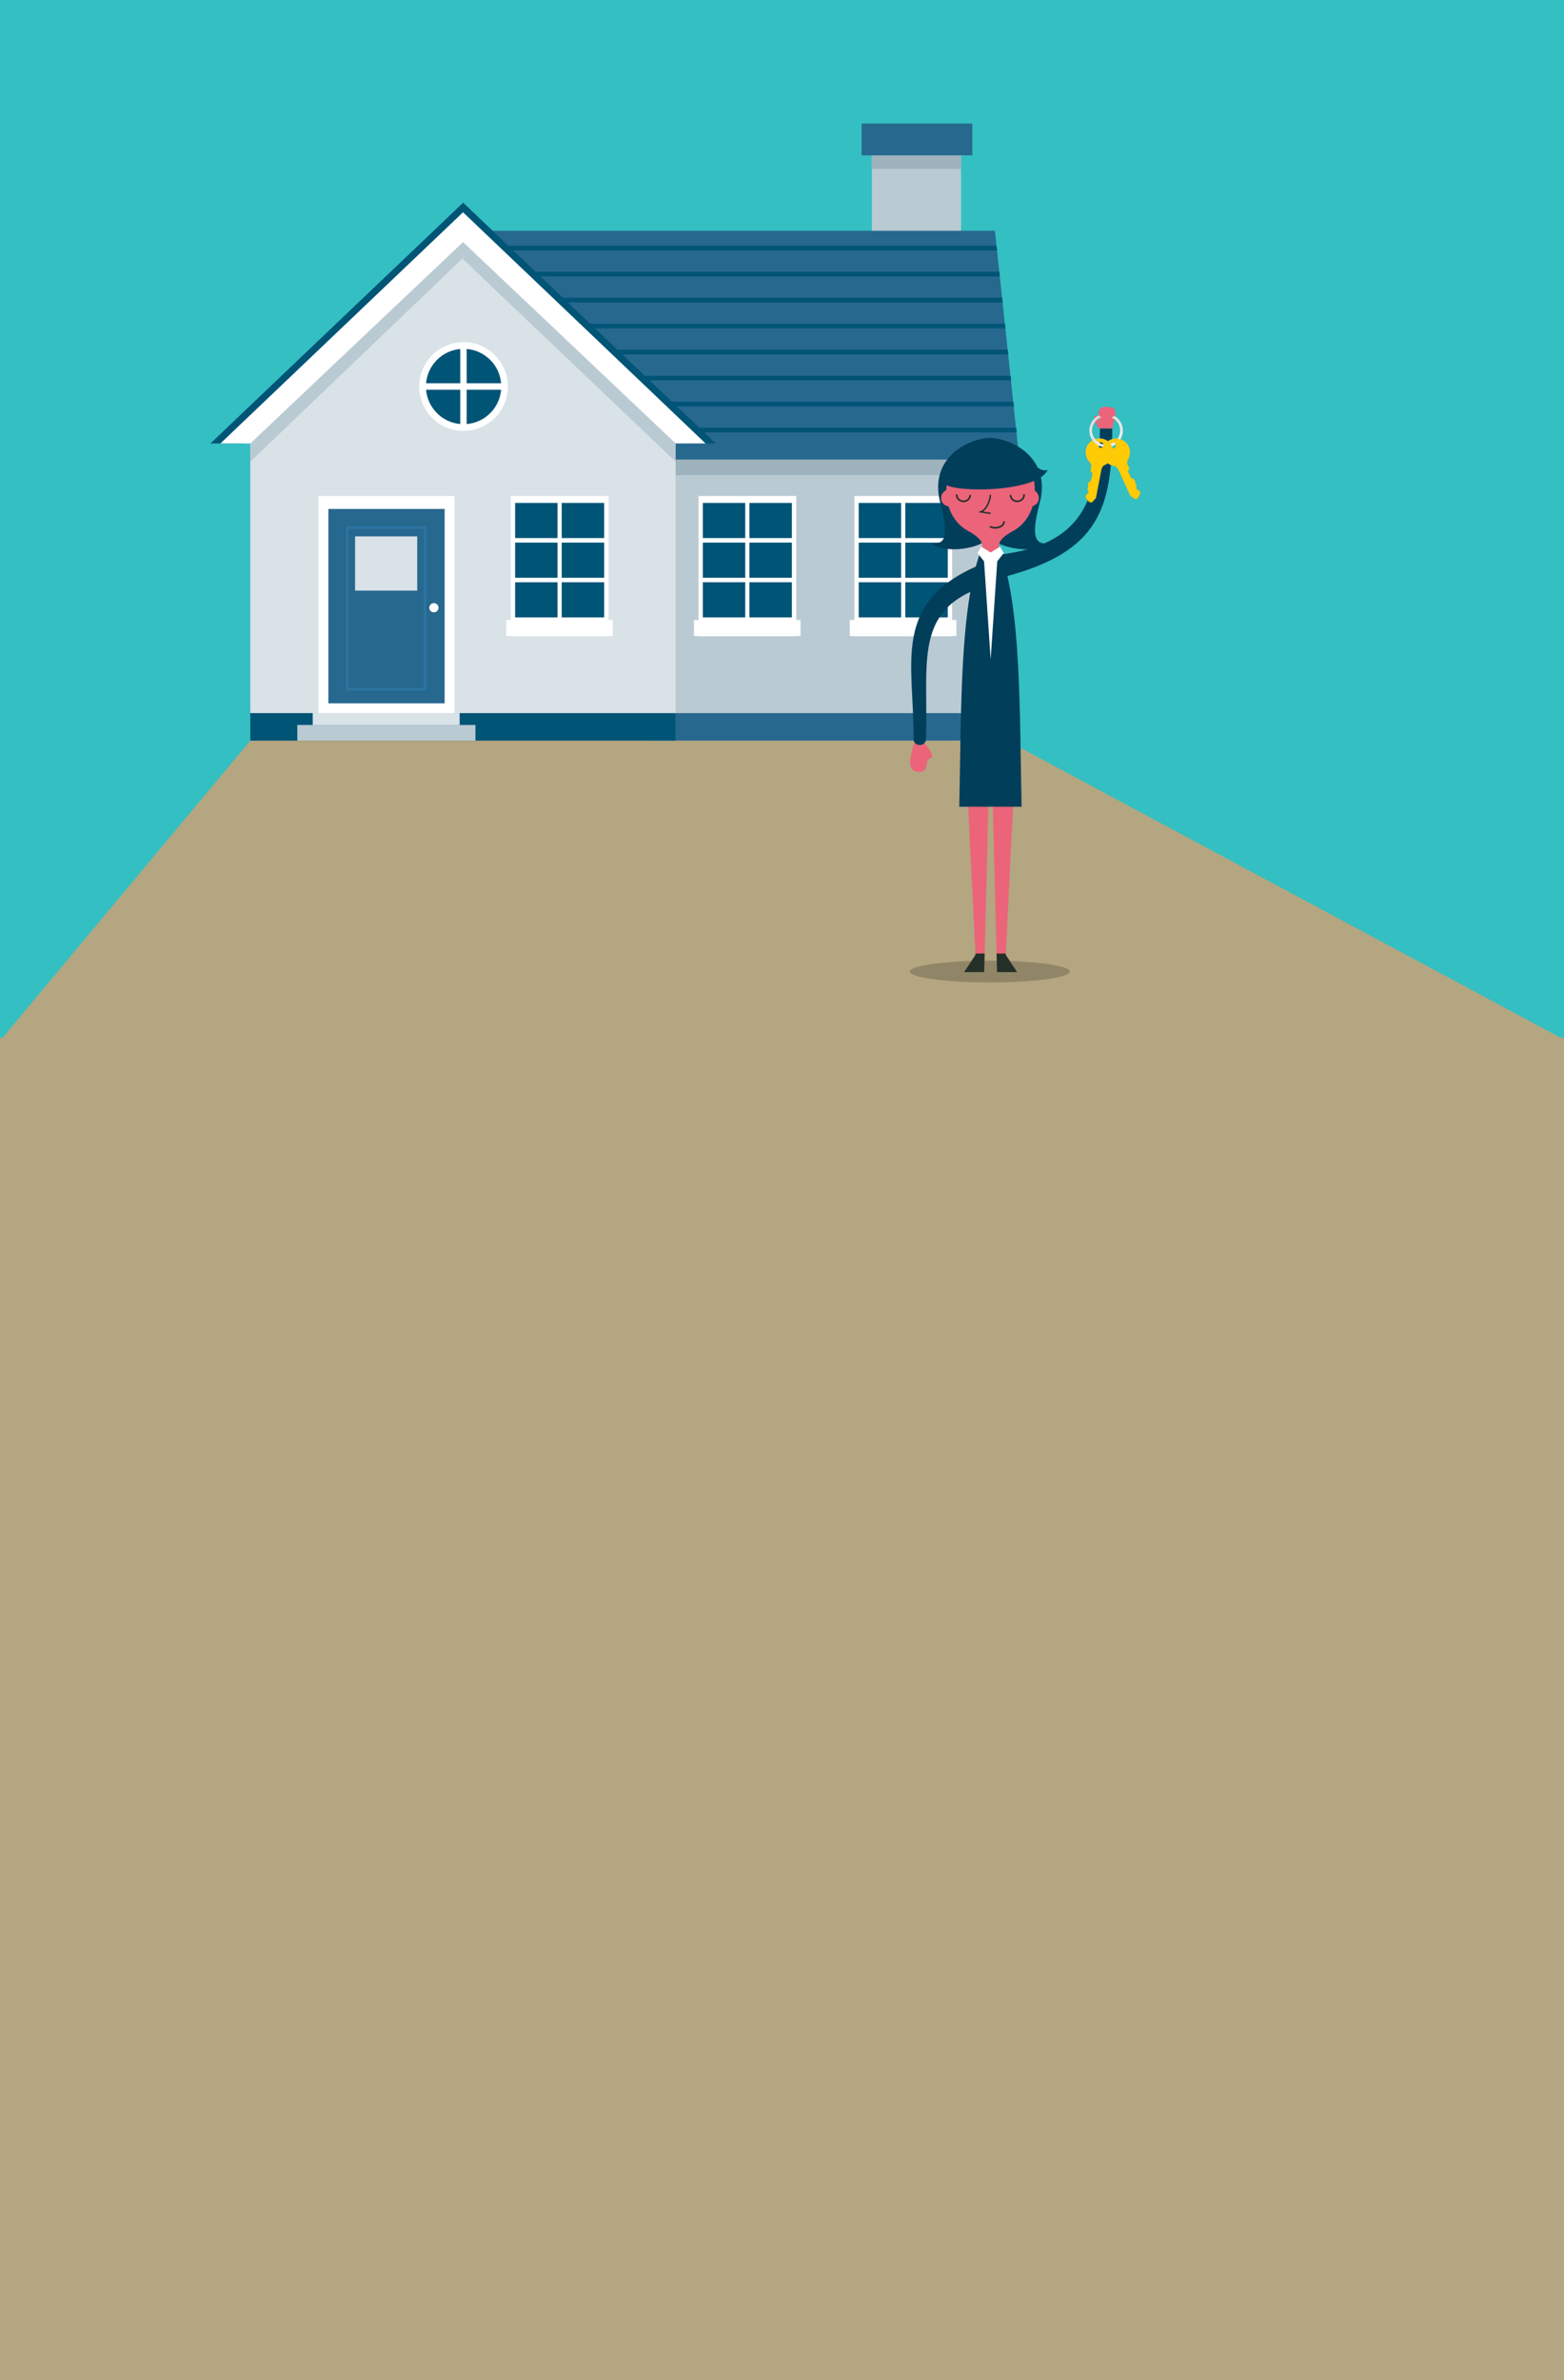 <?xml version="1.0" encoding="utf-8"?>
<!-- Generator: Adobe Illustrator 17.0.0, SVG Export Plug-In . SVG Version: 6.00 Build 0)  -->
<!DOCTYPE svg PUBLIC "-//W3C//DTD SVG 1.1//EN" "http://www.w3.org/Graphics/SVG/1.1/DTD/svg11.dtd">
<svg version="1.1" id="Layer_1" xmlns="http://www.w3.org/2000/svg" xmlns:xlink="http://www.w3.org/1999/xlink" x="0px" y="0px"
	 width="430px" height="654px" viewBox="0 0 430 654" enable-background="new 0 0 430 654" xml:space="preserve">
<rect fill="#34BFC2" width="430" height="654"/>
<rect y="285.143" fill="#B4A680" width="430" height="368.857"/>
<g>
	<polygon fill="#B4A680" points="429.484,285.361 275.348,202.675 69.549,202.64 0.516,285.361 	"/>
</g>
<ellipse fill="#908667" cx="272.137" cy="266.953" rx="21.996" ry="2.992"/>
<g>
	<g>
		<rect x="239.708" y="39.304" fill="#BACAD3" width="24.524" height="28.752"/>
		<rect x="239.708" y="39.304" fill="#9EB3BE" width="24.524" height="7.109"/>
		<rect x="177.964" y="106.981" fill="#BACAD3" width="93.041" height="96.523"/>
		<rect x="177.964" y="106.981" fill="#9EB3BE" width="93.041" height="23.569"/>
		<rect x="177.964" y="195.941" fill="#27688F" width="93.041" height="7.563"/>
		<polygon fill="#27688F" points="280.26,126.274 128.033,126.274 128.033,63.412 273.537,63.412 		"/>
		<g>
			<polygon fill="#005476" points="128.033,110.394 128.033,111.676 278.775,111.676 278.636,110.394 			"/>
			<polygon fill="#005476" points="128.033,103.25 128.033,104.532 278,104.532 277.861,103.25 			"/>
			<polygon fill="#005476" points="128.033,117.538 128.033,118.82 279.551,118.82 279.411,117.538 			"/>
			<polygon fill="#005476" points="128.033,96.105 128.033,97.388 277.224,97.388 277.086,96.105 			"/>
			<polygon fill="#005476" points="128.033,88.961 128.033,90.243 276.449,90.243 276.31,88.961 			"/>
			<polygon fill="#005476" points="128.033,74.673 128.033,75.955 274.899,75.955 274.759,74.673 			"/>
			<polygon fill="#005476" points="128.033,67.529 128.033,68.811 274.123,68.811 273.984,67.529 			"/>
			<polygon fill="#005476" points="128.033,81.817 128.033,83.099 275.674,83.099 275.535,81.817 			"/>
		</g>
		<polygon fill="#D8E2E7" points="185.751,203.468 185.751,117.196 127.127,61.386 68.824,117.196 68.824,203.468 		"/>
		<g>
			<g>
				<rect x="192.052" y="136.284" fill="#FFFFFF" width="26.869" height="38.538"/>
				<rect x="190.796" y="170.357" fill="#FFFFFF" width="29.293" height="4.407"/>
			</g>
			<rect x="193.231" y="138.189" fill="#005476" width="11.665" height="9.657"/>
			<rect x="206.044" y="138.189" fill="#005476" width="11.665" height="9.657"/>
			<rect x="193.231" y="149.089" fill="#005476" width="11.665" height="9.657"/>
			<rect x="206.044" y="149.089" fill="#005476" width="11.665" height="9.657"/>
			<rect x="193.231" y="159.989" fill="#005476" width="11.665" height="9.657"/>
			<rect x="206.044" y="159.989" fill="#005476" width="11.665" height="9.657"/>
		</g>
		<g>
			<g>
				<rect x="140.447" y="136.284" fill="#FFFFFF" width="26.869" height="38.538"/>
				<rect x="139.191" y="170.357" fill="#FFFFFF" width="29.293" height="4.407"/>
			</g>
			<rect x="141.626" y="138.189" fill="#005476" width="11.665" height="9.657"/>
			<rect x="154.438" y="138.189" fill="#005476" width="11.665" height="9.657"/>
			<rect x="141.626" y="149.089" fill="#005476" width="11.665" height="9.657"/>
			<rect x="154.438" y="149.089" fill="#005476" width="11.665" height="9.657"/>
			<rect x="141.626" y="159.989" fill="#005476" width="11.665" height="9.657"/>
			<rect x="154.438" y="159.989" fill="#005476" width="11.665" height="9.657"/>
		</g>
		<g>
			<g>
				<rect x="234.911" y="136.284" fill="#FFFFFF" width="26.869" height="38.538"/>
				<rect x="233.655" y="170.357" fill="#FFFFFF" width="29.293" height="4.407"/>
			</g>
			<rect x="236.09" y="138.189" fill="#005476" width="11.665" height="9.657"/>
			<rect x="248.903" y="138.189" fill="#005476" width="11.665" height="9.657"/>
			<rect x="236.09" y="149.089" fill="#005476" width="11.665" height="9.657"/>
			<rect x="248.903" y="149.089" fill="#005476" width="11.665" height="9.657"/>
			<rect x="236.09" y="159.989" fill="#005476" width="11.665" height="9.657"/>
			<rect x="248.903" y="159.989" fill="#005476" width="11.665" height="9.657"/>
		</g>
		<rect x="68.816" y="195.941" fill="#005476" width="116.934" height="7.563"/>
		<rect x="87.525" y="136.284" fill="#FFFFFF" width="37.416" height="62.091"/>
		<rect x="90.287" y="139.845" fill="#27688F" width="31.962" height="53.415"/>
		<path fill="#2B75A2" d="M117.209,189.753H95.122v-45.132h22.087V189.753z M95.817,189.058h20.697v-43.742H95.817V189.058z"/>
		<rect x="97.625" y="147.377" fill="#D8E2E7" width="17.082" height="14.902"/>
		<rect x="85.979" y="195.914" fill="#D8E2E7" width="40.397" height="3.322"/>
		<rect x="81.741" y="199.2" fill="#BACAD3" width="48.975" height="4.3"/>
		<circle fill="#FFFFFF" cx="119.291" cy="166.983" r="1.268"/>
		<g>
			<circle fill="#FFFFFF" cx="127.436" cy="106.207" r="12.191"/>
			<g>
				<path fill="#005476" d="M117.149,107.083c0.423,5.001,4.394,8.986,9.389,9.427v-9.427H117.149z"/>
				<path fill="#005476" d="M126.538,95.893c-4.992,0.441-8.961,4.421-9.389,9.417h9.389V95.893z"/>
				<path fill="#005476" d="M128.311,107.083v9.431c5.028-0.41,9.035-4.407,9.459-9.431H128.311z"/>
				<path fill="#005476" d="M137.77,105.31c-0.429-5.019-4.434-9.01-9.458-9.42v9.42H137.77z"/>
			</g>
		</g>
		<rect x="236.889" y="33.948" fill="#27688F" width="30.444" height="8.738"/>
		<g>
			<polygon fill="#BACAD3" points="127.127,61.386 68.824,117.196 68.824,126.851 127.127,71.04 185.751,126.851 185.751,117.196 
							"/>
		</g>
		<polygon fill="#005476" points="127.338,64.213 188.222,121.843 196.777,121.843 127.338,55.686 57.868,121.843 66.422,121.843 		
			"/>
		<polygon fill="#FFFFFF" points="127.307,66.512 185.765,121.843 193.978,121.843 127.307,58.325 60.611,121.843 68.824,121.843 		
			"/>
	</g>
</g>
<g>
	<g>
		<g>
			<path fill="#EB6479" d="M303.3,118.899l-0.874-1.165c-1.314-0.696-2.001-3.305-1.383-3.528c1.133-0.275,0.892,2.025,1.356,2.008
				c0.126-0.126-1.595-4.428,1.664-4.428c4.029,0,2.332,3.214,1.732,5.979l-0.452,1.062L303.3,118.899z"/>
			<path fill="#003E5A" d="M273.196,152.932l2.589-0.639c19.778-2.827,26.191-12.552,26.641-34.56l3.368,0.031
				c0,21.951-3.682,33.729-29.078,40.575l-1.524-0.944L273.196,152.932z"/>
		</g>
		<g>
			<path fill="#EB6479" d="M254.154,204.215l0.291,0.388c0.056,0.074,0.118,0.14,0.186,0.204c1.01,0.948,1.99,2.968,1.508,3.35
				c-0.046,0.033-0.091,0.055-0.137,0.067c-0.651,0.179-1.114,0.728-1.155,1.402c-0.078,1.287-0.544,2.477-2.057,2.477
				c-3.964,0-2.288-4.505-1.661-7.284c0.021-0.092,0.048-0.179,0.085-0.265l0,0c0.242-0.568,0.791-0.946,1.409-0.968l0.198-0.007
				C253.344,203.561,253.841,203.798,254.154,204.215z"/>
			<path fill="#003E5A" d="M272.952,160.581l-2.589,0.639c-19.305,6.465-15.072,21.03-15.792,41.949
				c-0.03,0.861-0.744,1.54-1.605,1.533l-0.219-0.002c-0.881-0.008-1.587-0.732-1.579-1.613
				c0.187-20.928-6.328-37.548,18.264-47.912l1.524,0.944L272.952,160.581z"/>
		</g>
		<g>
			<polygon fill="#EB6479" points="271.906,215.305 270.591,267.102 265.055,267.102 268.2,262.381 265.867,215.08 269.264,209.459 
							"/>
			<g>
				<polygon fill="#243129" points="265.055,267.102 270.591,267.102 270.719,261.998 268.179,261.998 268.2,262.381 				"/>
			</g>
		</g>
		<g>
			<polygon fill="#EB6479" points="272.807,215.305 274.122,267.102 279.658,267.102 276.513,262.381 278.846,215.08 
				275.449,209.459 			"/>
			<g>
				<polygon fill="#243129" points="279.658,267.102 274.122,267.102 273.994,261.998 276.534,261.998 276.513,262.381 				"/>
			</g>
		</g>
		<path fill="#003E5A" d="M280.869,221.667c-0.552-27.183-0.16-54.122-5.745-69.858h-5.635c-5.585,15.736-5.193,42.675-5.745,69.858
			H280.869z"/>
		<path fill="#003E5A" d="M272.192,147.403c2.076,3.438,12.541,4.899,16,1.891c-4.324,0.43-4.497-3.008-2.076-12.205
			c2.422-11.947-8.735-16.76-13.924-16.76c-5.189,0-16.346,4.813-13.924,16.76c2.422,9.197,2.249,12.635-2.076,12.205
			C259.652,152.302,270.117,150.841,272.192,147.403z"/>
		<circle fill="#EB6479" cx="261.058" cy="136.831" r="2.321"/>
		<circle fill="#EB6479" cx="283.3" cy="136.831" r="2.321"/>
		<path fill="#EB6479" d="M274.124,123.863h-3.555c-7.037,0.785-10.39,4.163-10.39,11.101c0,5.015,2.49,9.033,5.889,10.878
			c5.528,3.001,3.805,4.595,3.219,5.967l0.864,0.001v0.004l2.196-0.002l2.196,0.002l0-0.004l0.864-0.001
			c-0.585-1.372-2.308-2.966,3.22-5.967c3.399-1.845,5.889-5.863,5.889-10.878C284.514,128.026,281.161,124.648,274.124,123.863z"/>
		<path fill="#003E5A" d="M271.782,121.36c5.673,0,10.659,2.743,12.549,5.931c0.516,1.117,2.322,2.406,3.697,1.804
			c-2.664,6.188-25.701,6.447-28.537,3.782c-1.547-0.859,0.783-4.545,1.95-6.12C263.026,124.618,267.657,121.446,271.782,121.36z"/>
		<path fill="#243129" d="M264.922,137.979c-0.055,0-0.11-0.002-0.165-0.006c-1.003-0.073-2.003-0.831-1.974-2.139l0.454,0.01
			c-0.024,1.072,0.787,1.62,1.552,1.676c0.777,0.056,1.628-0.401,1.768-1.551l0.451,0.055
			C266.842,137.39,265.867,137.979,264.922,137.979z"/>
		<path fill="#243129" d="M279.651,137.979c-0.945,0-1.92-0.588-2.087-1.955l0.451-0.055c0.141,1.15,0.985,1.608,1.769,1.551
			c0.764-0.055,1.576-0.603,1.552-1.676l0.454-0.01c0.029,1.308-0.97,2.066-1.973,2.139
			C279.761,137.977,279.706,137.979,279.651,137.979z"/>
		<path fill="#243129" d="M273.552,145.239c-0.701,0-1.351-0.179-1.524-0.553l0.413-0.19c0.087,0.187,0.928,0.407,1.85,0.215
			c0.565-0.116,1.517-0.465,1.543-1.489l0.453,0.012c-0.024,0.977-0.718,1.677-1.904,1.922
			C274.115,145.211,273.829,145.239,273.552,145.239z"/>
		<path fill="#243129" d="M272.324,141.259l-3.381-0.53l0.665-0.27c1.606-0.653,2.482-3.306,2.482-4.486h0.398
			c0,1.171-0.753,3.556-2.199,4.564l2.097,0.329L272.324,141.259z"/>
		<polygon fill="#FFFFFF" points="272.366,181.204 274.254,153.126 272.366,151.816 270.479,153.126 		"/>
		<g>
			<polygon fill="#FFFFFF" points="272.395,151.824 270.868,154.653 268.761,151.956 269.772,150.205 			"/>
			<polygon fill="#FFFFFF" points="272.329,151.824 273.856,154.653 275.963,151.956 274.951,150.205 			"/>
		</g>
	</g>
	<g>
		<path fill="#E7B20E" d="M310.17,126.287c0.627-1.03,0.748-2.342,0.208-3.52c-0.864-1.885-3.093-2.713-4.978-1.849
			c-1.885,0.864-2.713,3.093-1.849,4.978c0.541,1.181,1.618,1.947,2.811,2.142l0,0c0.62,0.111,0.976,0.457,1.27,1.097l3.298,7.196
			l1.132,0.77l0.14,0.065c0,0,0.141,0.027,0.354-0.07c0.213-0.098,0.401-0.331,0.529-0.574c0.128-0.243,0.523-1.069,0.523-1.069
			l-0.272-0.594l-0.533-0.198l-0.125-0.274l-0.24-0.111l-0.119-0.259l0.287-0.389l-0.505-1.101l0.046-0.261l-0.189-0.412
			l-0.242-0.09l-0.105-0.229l-0.595-0.169l-0.863-1.883l0.398-0.698l-0.375-0.817C309.884,127.328,309.849,126.829,310.17,126.287z
			 M306.466,123.244c-0.418,0.191-0.911,0.008-1.103-0.409c-0.191-0.418-0.008-0.911,0.409-1.103
			c0.418-0.191,0.911-0.008,1.103,0.409C307.067,122.559,306.884,123.053,306.466,123.244z"/>
		<path fill="#ECCE7E" d="M305.26,120.853c-1.885,0.864-2.713,3.093-1.849,4.978c0.864,1.885,3.093,2.713,4.978,1.849
			c1.885-0.864,2.713-3.093,1.849-4.978C309.373,120.817,307.145,119.989,305.26,120.853z M306.333,123.195
			c-0.418,0.191-0.911,0.008-1.103-0.409c-0.191-0.418-0.008-0.911,0.41-1.103c0.417-0.191,0.911-0.008,1.103,0.41
			C306.934,122.51,306.75,123.003,306.333,123.195z"/>
		<path fill="#FFCB05" d="M305.345,121.039c-1.783,0.817-2.565,2.924-1.748,4.707c0.817,1.782,2.924,2.565,4.707,1.748
			c1.782-0.817,2.565-2.924,1.748-4.707C309.235,121.005,307.127,120.222,305.345,121.039z M306.333,123.195
			c-0.418,0.191-0.911,0.008-1.103-0.409c-0.191-0.418-0.008-0.911,0.41-1.103c0.417-0.191,0.911-0.008,1.103,0.41
			C306.934,122.51,306.75,123.003,306.333,123.195z"/>
		<path fill="#FFCB05" d="M305.525,121.432c-0.556,0.255-0.8,0.912-0.545,1.468c0.255,0.556,0.912,0.8,1.468,0.545
			c0.556-0.255,0.8-0.912,0.545-1.468S306.081,121.177,305.525,121.432z M306.333,123.195c-0.418,0.191-0.911,0.008-1.103-0.409
			c-0.191-0.418-0.008-0.911,0.41-1.103c0.417-0.191,0.911-0.008,1.103,0.41C306.934,122.51,306.75,123.003,306.333,123.195z"/>
		<g>
			<path opacity="0.1" d="M306.416,121.418c0.247,0.104,0.457,0.297,0.577,0.559c0.255,0.556,0.011,1.213-0.545,1.468
				c-0.263,0.12-0.548,0.129-0.802,0.047c0.276,0.116,0.598,0.121,0.891-0.014c0.556-0.255,0.8-0.912,0.545-1.468
				C306.947,121.717,306.701,121.51,306.416,121.418z"/>
			<path opacity="0.1" d="M303.7,125.75c-0.807-1.759-0.034-3.839,1.725-4.646c1.752-0.803,3.823-0.04,4.636,1.705
				c-0.003-0.007-0.006-0.014-0.009-0.021c-0.817-1.783-2.924-2.565-4.707-1.748c-1.783,0.817-2.565,2.924-1.748,4.707
				c0.817,1.782,2.924,2.565,4.707,1.748c0.007-0.003,0.014-0.007,0.021-0.01C306.57,128.275,304.503,127.502,303.7,125.75z"/>
			<path opacity="0.1" d="M309.89,126.059l-0.279-0.167l-0.127,0.003l0.371,0.223L309.89,126.059z"/>
		</g>
		<path fill="#FFCB05" d="M310.238,122.702c-0.864-1.885-3.093-2.713-4.978-1.849c-1.885,0.864-2.713,3.093-1.849,4.978
			c0.541,1.181,1.618,1.947,2.811,2.142l0,0c0.62,0.111,0.976,0.457,1.27,1.097l3.298,7.196l1.272,0.835c0,0,0.141,0.027,0.354-0.07
			c0.213-0.098,0.401-0.331,0.529-0.574c0.128-0.243,0.523-1.069,0.523-1.069l-0.265-0.578l-0.533-0.198l-0.133-0.289l-0.24-0.111
			l-0.119-0.259l0.287-0.389l-0.505-1.101l0.046-0.261l-0.181-0.396l-0.242-0.09l-0.098-0.215l-0.595-0.169l-0.877-1.914
			l0.398-0.698l-0.375-0.817c-0.294-0.641-0.323-1.136-0.002-1.678l-0.005-0.003C310.657,125.193,310.778,123.88,310.238,122.702z
			 M309.855,126.117l-0.371-0.223l-3.153,1.445l-0.074,0.432c-1.128-0.184-2.147-0.908-2.659-2.026
			c-0.817-1.783-0.034-3.89,1.748-4.707c1.782-0.817,3.89-0.034,4.707,1.748C310.563,123.902,310.448,125.144,309.855,126.117z"/>
		<path opacity="0.5" fill="#FFCB05" d="M309.18,127.889l3.85,8.4c0.166-0.332,0.438-0.9,0.438-0.9l-0.265-0.578l-0.533-0.198
			l-0.133-0.289l-0.24-0.111l-0.119-0.259l0.287-0.389l-0.505-1.101l0.046-0.261l-0.181-0.396l-0.242-0.09l-0.098-0.215
			l-0.595-0.169l-0.877-1.914l0.398-0.698l-0.375-0.817c-0.06-0.131-0.109-0.255-0.146-0.375L309.18,127.889z"/>
		<path opacity="0.5" fill="#FFCB05" d="M312.031,137.082l0.03,0.02c0,0,0.137,0.026,0.344-0.066l-4.025-8.78l-0.327,0.15
			L312.031,137.082z"/>
		<path opacity="0.5" fill="#FFCB05" d="M309.859,127.414c-0.08-0.317-0.073-0.606,0.035-0.898l-3.362,1.541
			c0.292,0.109,0.515,0.292,0.703,0.559L309.859,127.414z"/>
		
			<linearGradient id="SVGID_1_" gradientUnits="userSpaceOnUse" x1="916.963" y1="13.052" x2="916.963" y2="14.256" gradientTransform="matrix(0.909 -0.417 0.417 0.909 -530.045 498.179)">
			<stop  offset="0.3" style="stop-color:#FFCB05"/>
			<stop  offset="1" style="stop-color:#FFCB05;stop-opacity:0"/>
		</linearGradient>
		<path fill="url(#SVGID_1_)" d="M308.527,129.478l0.342-0.157l-0.502-1.094l-0.342,0.157L308.527,129.478z M309.167,127.86
			l0.502,1.094l0.703-0.322l-0.334-0.729c-0.06-0.131-0.109-0.255-0.146-0.375L309.167,127.86z"/>
	</g>
	<g>
		<g>
			<g>
				
					<linearGradient id="SVGID_2_" gradientUnits="userSpaceOnUse" x1="916.611" y1="6.853" x2="916.611" y2="-2.303" gradientTransform="matrix(0.909 -0.417 0.417 0.909 -530.045 498.179)">
					<stop  offset="0" style="stop-color:#F2F2F2"/>
					<stop  offset="1" style="stop-color:#D9D9D9"/>
				</linearGradient>
				<path fill="url(#SVGID_2_)" d="M306.736,122.08c-0.114-0.238-0.327-0.398-0.567-0.452c-0.128,0.078-0.262,0.15-0.401,0.214
					c-1.953,0.895-4.262,0.038-5.157-1.915c-0.895-1.953-0.038-4.262,1.915-5.157c1.953-0.895,4.262-0.038,5.157,1.915
					c0.598,1.304,0.413,2.767-0.357,3.861c0.243,0.033,0.482,0.09,0.713,0.169c0.778-1.259,0.932-2.871,0.269-4.317
					c-1.054-2.298-3.771-3.308-6.069-2.254s-3.308,3.771-2.254,6.069c1.054,2.298,3.771,3.308,6.069,2.254
					C306.297,122.356,306.524,122.226,306.736,122.08z"/>
				<g>
					<g>
						
							<linearGradient id="SVGID_3_" gradientUnits="userSpaceOnUse" x1="914.322" y1="6.853" x2="914.322" y2="2.275" gradientTransform="matrix(0.909 -0.417 0.417 0.909 -530.045 498.179)">
							<stop  offset="0" style="stop-color:#F2F2F2"/>
							<stop  offset="1" style="stop-color:#CCCCCC"/>
						</linearGradient>
						<path fill="url(#SVGID_3_)" d="M299.986,120.213c1.054,2.298,3.771,3.308,6.069,2.254l-0.287-0.625
							c-1.953,0.895-4.262,0.038-5.157-1.915L299.986,120.213z"/>
						<path opacity="0.5" fill="#FFFFFF" d="M302.344,114.183c1.131-0.518,2.363-0.537,3.449-0.149
							c-1.111-0.428-2.386-0.425-3.554,0.11c-2.298,1.054-3.308,3.771-2.254,6.069l0.073-0.033
							C299.058,117.897,300.07,115.226,302.344,114.183z"/>
						<path opacity="0.6" fill="#FFFFFF" d="M300.643,119.994c-0.011-0.022-0.022-0.045-0.032-0.068l-0.625,0.287
							c0.535,1.166,1.498,2.001,2.618,2.402c-1.077-0.414-2-1.233-2.518-2.365L300.643,119.994z"/>
						<path opacity="0.1" d="M300.611,119.927c-0.895-1.953-0.038-4.262,1.915-5.157c0.959-0.44,2.004-0.456,2.926-0.128
							c-0.945-0.366-2.031-0.364-3.025,0.091c-1.953,0.895-2.811,3.204-1.915,5.157c0.01,0.023,0.021,0.045,0.032,0.068
							L300.611,119.927z"/>
					</g>
				</g>
				<path opacity="0.5" fill="#FFFFFF" d="M306.283,121.662c-0.037-0.014-0.075-0.025-0.113-0.034
					c-0.128,0.078-0.262,0.15-0.401,0.214c-0.958,0.439-2.002,0.456-2.923,0.129c0.946,0.367,2.033,0.366,3.027-0.09
					C306.016,121.816,306.152,121.742,306.283,121.662z"/>
				<path opacity="0.1" d="M306.736,122.08c-0.013-0.027-0.027-0.052-0.042-0.077c-0.229,0.162-0.475,0.306-0.739,0.427
					c-1.132,0.519-2.365,0.537-3.452,0.148c1.11,0.427,2.384,0.424,3.551-0.111C306.297,122.356,306.524,122.226,306.736,122.08z"/>
				<path opacity="0.5" fill="#FFFFFF" d="M307.326,120.546c0.04,0.005,0.08,0.011,0.12,0.017c0.757-1.092,0.936-2.544,0.342-3.84
					c-0.456-0.995-1.279-1.705-2.235-2.045c0.911,0.353,1.691,1.047,2.13,2.006C308.281,117.989,308.096,119.452,307.326,120.546z"
					/>
				<path opacity="0.1" d="M307.938,120.681c0.034,0.011,0.068,0.022,0.101,0.034c0.778-1.259,0.932-2.871,0.269-4.317
					c-0.535-1.166-1.498-2.001-2.618-2.402c1.077,0.414,2,1.233,2.518,2.365C308.873,117.809,308.717,119.422,307.938,120.681z"/>
			</g>
		</g>
	</g>
	<g>
		<path fill="#E7B20E" d="M299.941,128.629l-0.17,0.883l0.553,0.584l-0.392,2.034l-0.538,0.306l-0.048,0.248l-0.213,0.144
			l-0.086,0.445l0.107,0.242l-0.229,1.19l0.371,0.31l-0.054,0.279l-0.206,0.165l-0.057,0.295l-0.471,0.319l-0.124,0.642
			c0,0,0.58,0.708,0.762,0.914c0.182,0.206,0.42,0.388,0.65,0.432c0.23,0.044,0.361-0.016,0.361-0.016l0.121-0.096l0.916-1.017
			l1.496-7.773c0.133-0.692,0.397-1.113,0.973-1.367l0,0c1.112-0.472,1.976-1.472,2.222-2.748c0.392-2.036-0.941-4.005-2.977-4.397
			c-2.036-0.392-4.005,0.941-4.397,2.977c-0.245,1.273,0.184,2.519,1.037,3.371C299.989,127.445,300.075,127.937,299.941,128.629z
			 M301.766,122.185c0.087-0.451,0.523-0.746,0.974-0.659c0.451,0.087,0.746,0.523,0.659,0.974
			c-0.087,0.451-0.523,0.746-0.974,0.659C301.974,123.072,301.679,122.636,301.766,122.185z"/>
		<path fill="#ECCE7E" d="M298.633,123.528c-0.392,2.036,0.941,4.005,2.977,4.397c2.036,0.392,4.005-0.941,4.397-2.977
			s-0.941-4.005-2.977-4.397C300.994,120.158,299.025,121.491,298.633,123.528z M301.884,122.106
			c0.087-0.451,0.523-0.746,0.974-0.659c0.451,0.087,0.746,0.523,0.659,0.974c-0.087,0.451-0.523,0.746-0.974,0.659
			C302.092,122.993,301.797,122.557,301.884,122.106z"/>
		<path fill="#FFCB05" d="M298.834,123.566c-0.371,1.925,0.89,3.787,2.815,4.158c1.926,0.371,3.787-0.89,4.158-2.815
			c0.371-1.926-0.89-3.787-2.815-4.158C301.066,120.38,299.204,121.641,298.834,123.566z M301.884,122.106
			c0.087-0.451,0.523-0.746,0.974-0.659c0.451,0.087,0.746,0.523,0.659,0.974c-0.087,0.451-0.523,0.746-0.974,0.659
			C302.092,122.993,301.797,122.557,301.884,122.106z"/>
		<path fill="#FFCB05" d="M301.613,122.053c-0.116,0.601,0.278,1.181,0.878,1.297c0.601,0.116,1.181-0.278,1.297-0.878
			c0.116-0.601-0.277-1.181-0.878-1.297C302.309,121.06,301.728,121.453,301.613,122.053z M301.884,122.106
			c0.087-0.451,0.523-0.746,0.974-0.659c0.451,0.087,0.746,0.523,0.659,0.974c-0.087,0.451-0.523,0.746-0.974,0.659
			C302.092,122.993,301.797,122.557,301.884,122.106z"/>
		<g>
			<path opacity="0.1" d="M302.041,121.373c-0.215,0.159-0.373,0.397-0.428,0.68c-0.116,0.601,0.278,1.181,0.878,1.297
				c0.284,0.055,0.563-0.004,0.791-0.145c-0.24,0.178-0.552,0.259-0.869,0.198c-0.601-0.116-0.994-0.696-0.878-1.297
				C301.595,121.789,301.786,121.53,302.041,121.373z"/>
			<path opacity="0.1" d="M305.707,124.937c0.366-1.901-0.878-3.738-2.779-4.104c-1.893-0.364-3.723,0.868-4.099,2.756
				c0.001-0.008,0.003-0.015,0.004-0.023c0.371-1.926,2.232-3.186,4.158-2.815c1.926,0.371,3.186,2.232,2.815,4.158
				c-0.371,1.925-2.232,3.186-4.158,2.815c-0.008-0.001-0.015-0.003-0.022-0.005C303.519,128.071,305.343,126.83,305.707,124.937z"
				/>
			<path opacity="0.1" d="M299.816,126.755l0.308-0.305l-0.125,0.027l-0.231,0.229L299.816,126.755z"/>
		</g>
		<path fill="#FFCB05" d="M299.67,126.898l-0.004,0.004c0.44,0.45,0.529,0.939,0.396,1.631l-0.17,0.883l0.553,0.584l-0.398,2.067
			l-0.538,0.305l-0.045,0.232l-0.213,0.144l-0.082,0.427l0.107,0.242l-0.229,1.19l0.371,0.31l-0.054,0.279l-0.206,0.165l-0.06,0.312
			l-0.47,0.319l-0.12,0.625c0,0,0.58,0.708,0.762,0.914c0.182,0.206,0.42,0.388,0.65,0.432c0.23,0.044,0.361-0.016,0.361-0.016
			l1.037-1.113l1.496-7.773c0.133-0.692,0.397-1.113,0.973-1.367l0,0c1.112-0.472,1.976-1.472,2.222-2.748
			c0.392-2.036-0.941-4.005-2.977-4.397c-2.036-0.392-4.005,0.941-4.397,2.977C298.388,124.801,298.817,126.047,299.67,126.898z
			 M298.834,123.566c0.371-1.926,2.232-3.186,4.158-2.815c1.926,0.371,3.186,2.232,2.815,4.158c-0.232,1.207-1.05,2.152-2.103,2.599
			l-0.175-0.402l-3.405-0.656l-0.308,0.305C299.008,125.949,298.602,124.77,298.834,123.566z"/>
		<path opacity="0.5" fill="#FFCB05" d="M300.891,128.315l-1.747,9.074c-0.24-0.283-0.639-0.771-0.639-0.771l0.12-0.625l0.47-0.319
			l0.06-0.312l0.206-0.165l0.054-0.279l-0.371-0.31l0.229-1.19l-0.107-0.242l0.082-0.427l0.213-0.144l0.045-0.232l0.538-0.305
			l0.398-2.067l-0.553-0.584l0.17-0.883c0.027-0.141,0.045-0.274,0.052-0.399L300.891,128.315z"/>
		<path opacity="0.5" fill="#FFCB05" d="M300.303,137.922l-0.024,0.026c0,0-0.127,0.058-0.35,0.018l1.826-9.484l0.353,0.068
			L300.303,137.922z"/>
		<path opacity="0.5" fill="#FFCB05" d="M300.119,128.015c0.002-0.327-0.073-0.606-0.247-0.864l3.631,0.699
			c-0.258,0.175-0.431,0.406-0.55,0.71L300.119,128.015z"/>
		
			<linearGradient id="SVGID_4_" gradientUnits="userSpaceOnUse" x1="2180.51" y1="291.468" x2="2180.51" y2="292.672" gradientTransform="matrix(-0.982 -0.189 -0.189 0.982 2497.415 254.333)">
			<stop  offset="0.3" style="stop-color:#FFCB05"/>
			<stop  offset="1" style="stop-color:#FFCB05;stop-opacity:0"/>
		</linearGradient>
		<path fill="url(#SVGID_4_)" d="M302.13,128.522l-0.37-0.071l-0.228,1.182l0.37,0.071L302.13,128.522z M300.115,128.134
			c-0.008,0.126-0.025,0.258-0.052,0.399l-0.152,0.787l0.759,0.146l0.228-1.182L300.115,128.134z"/>
	</g>
	<g>
		
			<linearGradient id="SVGID_5_" gradientUnits="userSpaceOnUse" x1="919.797" y1="6.853" x2="919.797" y2="-2.303" gradientTransform="matrix(0.909 -0.417 0.417 0.909 -530.045 498.179)">
			<stop  offset="0" style="stop-color:#F2F2F2"/>
			<stop  offset="1" style="stop-color:#D9D9D9"/>
		</linearGradient>
		<path fill="url(#SVGID_5_)" d="M305.701,114c-0.023-0.008-0.045-0.016-0.068-0.023c0.028,0.01,0.056,0.02,0.085,0.03
			C305.712,114.005,305.707,114.003,305.701,114z"/>
		
			<linearGradient id="SVGID_6_" gradientUnits="userSpaceOnUse" x1="919.848" y1="6.853" x2="919.848" y2="-2.303" gradientTransform="matrix(0.909 -0.417 0.417 0.909 -530.045 498.179)">
			<stop  offset="0" style="stop-color:#F2F2F2"/>
			<stop  offset="1" style="stop-color:#D9D9D9"/>
		</linearGradient>
		<path fill="url(#SVGID_6_)" d="M305.776,114.028c-0.023-0.009-0.045-0.017-0.068-0.025c0.012,0.004,0.023,0.009,0.035,0.013
			C305.754,114.02,305.765,114.024,305.776,114.028z"/>
		
			<linearGradient id="SVGID_7_" gradientUnits="userSpaceOnUse" x1="919.897" y1="6.853" x2="919.897" y2="-2.303" gradientTransform="matrix(0.909 -0.417 0.417 0.909 -530.045 498.179)">
			<stop  offset="0" style="stop-color:#F2F2F2"/>
			<stop  offset="1" style="stop-color:#D9D9D9"/>
		</linearGradient>
		<path fill="url(#SVGID_7_)" d="M305.848,114.057c-0.022-0.009-0.044-0.018-0.066-0.026c-0.005-0.002-0.01-0.003-0.016-0.005
			C305.794,114.036,305.821,114.046,305.848,114.057z"/>
		
			<linearGradient id="SVGID_8_" gradientUnits="userSpaceOnUse" x1="916.613" y1="6.853" x2="916.613" y2="-2.303" gradientTransform="matrix(0.909 -0.417 0.417 0.909 -530.045 498.179)">
			<stop  offset="0" style="stop-color:#F2F2F2"/>
			<stop  offset="1" style="stop-color:#D9D9D9"/>
		</linearGradient>
		<path fill="url(#SVGID_8_)" d="M308.209,116.361c-0.51-1.114-1.412-1.924-2.467-2.344c-1.073-0.37-2.285-0.345-3.398,0.166
			c-2.274,1.043-3.286,3.714-2.286,5.997l0.485-0.222c-0.011-0.022-0.022-0.045-0.032-0.068c-0.895-1.953-0.038-4.262,1.915-5.157
			c0.994-0.456,2.08-0.457,3.025-0.091c-0.015-0.005-0.03-0.01-0.046-0.015c0.064,0.022,0.128,0.046,0.191,0.071
			c-0.015-0.006-0.029-0.012-0.044-0.018c0.956,0.339,1.779,1.05,2.235,2.045c0.594,1.296,0.415,2.748-0.342,3.84
			c-0.04-0.007-0.08-0.012-0.12-0.017c0.243,0.033,0.482,0.09,0.713,0.169c-0.034-0.012-0.067-0.023-0.101-0.034
			C308.717,119.422,308.873,117.809,308.209,116.361z"/>
		
			<linearGradient id="SVGID_9_" gradientUnits="userSpaceOnUse" x1="916.998" y1="6.853" x2="916.998" y2="-2.303" gradientTransform="matrix(0.909 -0.417 0.417 0.909 -530.045 498.179)">
			<stop  offset="0" style="stop-color:#F2F2F2"/>
			<stop  offset="1" style="stop-color:#D9D9D9"/>
		</linearGradient>
		<path fill="url(#SVGID_9_)" d="M305.8,121.912l0.223,0.486c0.238-0.114,0.462-0.246,0.671-0.394
			c-0.099-0.161-0.246-0.278-0.413-0.341c-0.13,0.08-0.266,0.153-0.408,0.218C305.849,121.892,305.824,121.902,305.8,121.912z"/>
		
			<linearGradient id="SVGID_10_" gradientUnits="userSpaceOnUse" x1="916.388" y1="6.853" x2="916.388" y2="-2.303" gradientTransform="matrix(0.909 -0.417 0.417 0.909 -530.045 498.179)">
			<stop  offset="0" style="stop-color:#F2F2F2"/>
			<stop  offset="1" style="stop-color:#D9D9D9"/>
		</linearGradient>
		<path fill="url(#SVGID_10_)" d="M306.023,122.398l-0.223-0.486c-0.138,0.06-0.278,0.111-0.419,0.154
			c0.06,0.065,0.163,0.204,0.299,0.48c0.093-0.035,0.185-0.074,0.276-0.116C305.978,122.42,306,122.408,306.023,122.398z"/>
		
			<linearGradient id="SVGID_11_" gradientUnits="userSpaceOnUse" x1="-5605.477" y1="6.853" x2="-5605.477" y2="2.275" gradientTransform="matrix(-0.909 0.417 0.417 0.909 -4792.657 2452.072)">
			<stop  offset="0" style="stop-color:#F2F2F2"/>
			<stop  offset="1" style="stop-color:#CCCCCC"/>
		</linearGradient>
		<path fill="url(#SVGID_11_)" d="M306.023,122.398l-0.223-0.486c-0.138,0.06-0.278,0.111-0.419,0.154
			c0.06,0.065,0.163,0.204,0.299,0.48c0.093-0.035,0.185-0.074,0.276-0.116C305.978,122.42,306,122.408,306.023,122.398z"/>
		
			<linearGradient id="SVGID_12_" gradientUnits="userSpaceOnUse" x1="913.314" y1="6.853" x2="913.314" y2="-2.303" gradientTransform="matrix(0.909 -0.417 0.417 0.909 -530.045 498.179)">
			<stop  offset="0" style="stop-color:#F2F2F2"/>
			<stop  offset="1" style="stop-color:#D9D9D9"/>
		</linearGradient>
		<path fill="url(#SVGID_12_)" d="M302.444,122.554c0.02,0.008,0.04,0.016,0.06,0.024l0-0.001
			C302.483,122.569,302.464,122.562,302.444,122.554z"/>
		
			<linearGradient id="SVGID_13_" gradientUnits="userSpaceOnUse" x1="-5602.404" y1="6.853" x2="-5602.404" y2="2.275" gradientTransform="matrix(-0.909 0.417 0.417 0.909 -4792.657 2452.072)">
			<stop  offset="0" style="stop-color:#F2F2F2"/>
			<stop  offset="1" style="stop-color:#CCCCCC"/>
		</linearGradient>
		<path fill="url(#SVGID_13_)" d="M302.444,122.554c0.02,0.008,0.04,0.016,0.06,0.024l0-0.001
			C302.483,122.569,302.464,122.562,302.444,122.554z"/>
		
			<linearGradient id="SVGID_14_" gradientUnits="userSpaceOnUse" x1="912.722" y1="6.853" x2="912.722" y2="-2.303" gradientTransform="matrix(0.909 -0.417 0.417 0.909 -530.045 498.179)">
			<stop  offset="0" style="stop-color:#F2F2F2"/>
			<stop  offset="1" style="stop-color:#D9D9D9"/>
		</linearGradient>
		<path fill="url(#SVGID_14_)" d="M300.085,120.25c0.502,1.096,1.384,1.897,2.417,2.323l-0.456-0.995
			c-0.606-0.388-1.113-0.949-1.435-1.652c0.01,0.023,0.021,0.045,0.032,0.068L300.085,120.25z"/>
		
			<linearGradient id="SVGID_15_" gradientUnits="userSpaceOnUse" x1="-5601.876" y1="6.853" x2="-5601.876" y2="2.275" gradientTransform="matrix(-0.909 0.417 0.417 0.909 -4792.657 2452.072)">
			<stop  offset="0" style="stop-color:#F2F2F2"/>
			<stop  offset="1" style="stop-color:#CCCCCC"/>
		</linearGradient>
		<path fill="url(#SVGID_15_)" d="M300.085,120.25c0.502,1.096,1.384,1.897,2.417,2.323l-0.26-0.876
			c-0.748-0.417-1.308-1.067-1.631-1.771c0.01,0.023,0.021,0.045,0.032,0.068L300.085,120.25z"/>
		<path opacity="0.5" fill="#FFFFFF" d="M305.793,114.034c-0.006-0.002-0.012-0.004-0.017-0.006
			c0.002,0.001,0.005,0.002,0.007,0.003C305.786,114.032,305.79,114.033,305.793,114.034z"/>
		
			<linearGradient id="SVGID_16_" gradientUnits="userSpaceOnUse" x1="915.94" y1="6.853" x2="915.94" y2="-2.303" gradientTransform="matrix(0.909 -0.417 0.417 0.909 -530.045 498.179)">
			<stop  offset="0" style="stop-color:#F2F2F2"/>
			<stop  offset="1" style="stop-color:#D9D9D9"/>
		</linearGradient>
		<path fill="url(#SVGID_16_)" d="M302.344,114.183c1.114-0.51,2.325-0.536,3.398-0.166c-0.008-0.003-0.016-0.007-0.025-0.01
			c-0.028-0.01-0.056-0.021-0.085-0.03c-0.022-0.008-0.044-0.016-0.067-0.023c-0.048-0.016-0.096-0.03-0.145-0.044
			c-0.023-0.007-0.045-0.014-0.068-0.02c-0.049-0.013-0.097-0.025-0.146-0.037c-0.023-0.006-0.046-0.012-0.069-0.017
			c-0.049-0.011-0.098-0.02-0.147-0.03c-0.024-0.004-0.047-0.009-0.071-0.014c-0.049-0.008-0.098-0.015-0.148-0.022
			c-0.024-0.003-0.049-0.007-0.073-0.01c-0.049-0.006-0.098-0.01-0.147-0.015c-0.025-0.002-0.051-0.005-0.076-0.007
			c-0.048-0.004-0.097-0.005-0.146-0.007c-0.026-0.001-0.052-0.003-0.079-0.003c-0.048-0.001-0.096-0.001-0.144,0
			c-0.027,0-0.054,0-0.081,0c-0.047,0.001-0.095,0.004-0.143,0.007c-0.028,0.002-0.055,0.002-0.083,0.004
			c-0.047,0.004-0.094,0.009-0.141,0.014c-0.028,0.003-0.057,0.005-0.085,0.009c-0.046,0.006-0.092,0.013-0.138,0.021
			c-0.029,0.005-0.058,0.008-0.087,0.013c-0.046,0.008-0.091,0.018-0.137,0.028c-0.029,0.006-0.059,0.011-0.088,0.018
			c-0.046,0.011-0.092,0.023-0.138,0.035c-0.029,0.008-0.058,0.014-0.086,0.022c-0.047,0.013-0.094,0.029-0.141,0.044
			c-0.027,0.009-0.055,0.016-0.082,0.026c-0.051,0.017-0.101,0.036-0.151,0.056c-0.023,0.009-0.047,0.017-0.07,0.026
			c-0.073,0.029-0.146,0.06-0.218,0.093c-2.298,1.054-3.308,3.771-2.254,6.069l0.073-0.033
			C299.058,117.897,300.07,115.226,302.344,114.183z"/>
		<path opacity="0.5" fill="#FFFFFF" d="M302.344,114.183c1.114-0.51,2.325-0.536,3.398-0.166c-0.008-0.003-0.016-0.007-0.025-0.01
			c-0.028-0.01-0.056-0.021-0.085-0.03c-0.022-0.008-0.044-0.016-0.067-0.023c-0.048-0.016-0.096-0.03-0.145-0.044
			c-0.023-0.007-0.045-0.014-0.068-0.02c-0.049-0.013-0.097-0.025-0.146-0.037c-0.023-0.006-0.046-0.012-0.069-0.017
			c-0.049-0.011-0.098-0.02-0.147-0.03c-0.024-0.004-0.047-0.009-0.071-0.014c-0.049-0.008-0.098-0.015-0.148-0.022
			c-0.024-0.003-0.049-0.007-0.073-0.01c-0.049-0.006-0.098-0.01-0.147-0.015c-0.025-0.002-0.051-0.005-0.076-0.007
			c-0.048-0.004-0.097-0.005-0.146-0.007c-0.026-0.001-0.052-0.003-0.079-0.003c-0.048-0.001-0.096-0.001-0.144,0
			c-0.027,0-0.054,0-0.081,0c-0.047,0.001-0.095,0.004-0.143,0.007c-0.028,0.002-0.055,0.002-0.083,0.004
			c-0.047,0.004-0.094,0.009-0.141,0.014c-0.028,0.003-0.057,0.005-0.085,0.009c-0.046,0.006-0.092,0.013-0.138,0.021
			c-0.029,0.005-0.058,0.008-0.087,0.013c-0.046,0.008-0.091,0.018-0.137,0.028c-0.029,0.006-0.059,0.011-0.088,0.018
			c-0.046,0.011-0.092,0.023-0.138,0.035c-0.029,0.008-0.058,0.014-0.086,0.022c-0.047,0.013-0.094,0.029-0.141,0.044
			c-0.027,0.009-0.055,0.016-0.082,0.026c-0.051,0.017-0.101,0.036-0.151,0.056c-0.023,0.009-0.047,0.017-0.07,0.026
			c-0.073,0.029-0.146,0.06-0.218,0.093c-2.298,1.054-3.308,3.771-2.254,6.069l0.073-0.033
			C299.058,117.897,300.07,115.226,302.344,114.183z"/>
		
			<linearGradient id="SVGID_17_" gradientUnits="userSpaceOnUse" x1="919.863" y1="6.853" x2="919.863" y2="-2.303" gradientTransform="matrix(0.909 -0.417 0.417 0.909 -530.045 498.179)">
			<stop  offset="0" style="stop-color:#F2F2F2"/>
			<stop  offset="1" style="stop-color:#D9D9D9"/>
		</linearGradient>
		<path fill="url(#SVGID_17_)" d="M305.767,114.026c0.005,0.002,0.01,0.003,0.016,0.005c-0.002-0.001-0.005-0.002-0.007-0.003
			c-0.011-0.004-0.022-0.008-0.033-0.012C305.751,114.019,305.759,114.022,305.767,114.026z"/>
		<path opacity="0.5" fill="#FFFFFF" d="M305.767,114.026c0.005,0.002,0.01,0.003,0.016,0.005c-0.002-0.001-0.005-0.002-0.007-0.003
			c-0.011-0.004-0.022-0.008-0.033-0.012C305.751,114.019,305.759,114.022,305.767,114.026z"/>
		
			<linearGradient id="SVGID_18_" gradientUnits="userSpaceOnUse" x1="912.684" y1="6.853" x2="912.684" y2="-2.303" gradientTransform="matrix(0.909 -0.417 0.417 0.909 -530.045 498.179)">
			<stop  offset="0" style="stop-color:#F2F2F2"/>
			<stop  offset="1" style="stop-color:#D9D9D9"/>
		</linearGradient>
		<path fill="url(#SVGID_18_)" d="M300.058,120.18l-0.073,0.033c0.033,0.072,0.068,0.143,0.104,0.213
			c0.011,0.021,0.023,0.042,0.035,0.063c0.026,0.048,0.052,0.096,0.079,0.143c0.014,0.024,0.029,0.047,0.044,0.07
			c0.026,0.043,0.052,0.086,0.08,0.127c0.016,0.024,0.033,0.047,0.049,0.07c0.028,0.04,0.055,0.081,0.083,0.12
			c0.017,0.023,0.034,0.044,0.051,0.066c0.029,0.039,0.059,0.078,0.089,0.115c0.017,0.021,0.035,0.041,0.053,0.062
			c0.032,0.037,0.063,0.075,0.096,0.111c0.018,0.019,0.036,0.038,0.054,0.057c0.034,0.036,0.068,0.073,0.102,0.108
			c0.018,0.018,0.037,0.035,0.055,0.053c0.036,0.035,0.072,0.07,0.109,0.103c0.018,0.016,0.037,0.032,0.055,0.048
			c0.038,0.034,0.076,0.067,0.115,0.099c0.018,0.015,0.037,0.029,0.055,0.044c0.04,0.032,0.08,0.064,0.121,0.094
			c0.018,0.014,0.037,0.026,0.055,0.039c0.042,0.03,0.084,0.061,0.127,0.089c0.019,0.012,0.038,0.024,0.056,0.036
			c0.044,0.028,0.088,0.057,0.132,0.083c0.019,0.011,0.038,0.022,0.057,0.033c0.045,0.026,0.09,0.052,0.136,0.077
			c0.019,0.01,0.039,0.02,0.059,0.03c0.046,0.024,0.093,0.048,0.14,0.07c0.02,0.01,0.04,0.018,0.061,0.028
			c0.047,0.022,0.094,0.043,0.142,0.063c0.021,0.009,0.042,0.017,0.063,0.025c0.02,0.008,0.039,0.015,0.059,0.023l-0.001-0.003
			c-1.033-0.426-1.914-1.227-2.417-2.323l0.558-0.256c-0.011-0.022-0.022-0.045-0.032-0.068l-0.067,0.031L300.058,120.18z"/>
		
			<linearGradient id="SVGID_19_" gradientUnits="userSpaceOnUse" x1="-5601.774" y1="6.853" x2="-5601.774" y2="2.275" gradientTransform="matrix(-0.909 0.417 0.417 0.909 -4792.657 2452.072)">
			<stop  offset="0" style="stop-color:#F2F2F2"/>
			<stop  offset="1" style="stop-color:#CCCCCC"/>
		</linearGradient>
		<path fill="url(#SVGID_19_)" d="M300.058,120.18l-0.073,0.033c0.033,0.072,0.068,0.143,0.104,0.213
			c0.011,0.021,0.023,0.042,0.035,0.063c0.026,0.048,0.052,0.096,0.079,0.143c0.014,0.024,0.029,0.047,0.044,0.07
			c0.026,0.043,0.052,0.086,0.08,0.127c0.016,0.024,0.033,0.047,0.049,0.07c0.028,0.04,0.055,0.081,0.083,0.12
			c0.017,0.023,0.034,0.044,0.051,0.066c0.029,0.039,0.059,0.078,0.089,0.115c0.017,0.021,0.035,0.041,0.053,0.062
			c0.032,0.037,0.063,0.075,0.096,0.111c0.018,0.019,0.036,0.038,0.054,0.057c0.034,0.036,0.068,0.073,0.102,0.108
			c0.018,0.018,0.037,0.035,0.055,0.053c0.036,0.035,0.072,0.07,0.109,0.103c0.018,0.016,0.037,0.032,0.055,0.048
			c0.038,0.034,0.076,0.067,0.115,0.099c0.018,0.015,0.037,0.029,0.055,0.044c0.04,0.032,0.08,0.064,0.121,0.094
			c0.018,0.014,0.037,0.026,0.055,0.039c0.042,0.03,0.084,0.061,0.127,0.089c0.019,0.012,0.038,0.024,0.056,0.036
			c0.044,0.028,0.088,0.057,0.132,0.083c0.019,0.011,0.038,0.022,0.057,0.033c0.045,0.026,0.09,0.052,0.136,0.077
			c0.019,0.01,0.039,0.02,0.059,0.03c0.046,0.024,0.093,0.048,0.14,0.07c0.02,0.01,0.04,0.018,0.061,0.028
			c0.047,0.022,0.094,0.043,0.142,0.063c0.021,0.009,0.042,0.017,0.063,0.025c0.02,0.008,0.039,0.015,0.059,0.023l-0.001-0.003
			c-1.033-0.426-1.914-1.227-2.417-2.323l0.558-0.256c-0.011-0.022-0.022-0.045-0.032-0.068l-0.067,0.031L300.058,120.18z"/>
		<path opacity="0.6" fill="#FFFFFF" d="M300.058,120.18l-0.073,0.033c0.033,0.072,0.068,0.143,0.104,0.213
			c0.011,0.021,0.023,0.042,0.035,0.063c0.026,0.048,0.052,0.096,0.079,0.143c0.014,0.024,0.029,0.047,0.044,0.07
			c0.026,0.043,0.052,0.086,0.08,0.127c0.016,0.024,0.033,0.047,0.049,0.07c0.028,0.04,0.055,0.081,0.083,0.12
			c0.017,0.023,0.034,0.044,0.051,0.066c0.029,0.039,0.059,0.078,0.089,0.115c0.017,0.021,0.035,0.041,0.053,0.062
			c0.032,0.037,0.063,0.075,0.096,0.111c0.018,0.019,0.036,0.038,0.054,0.057c0.034,0.036,0.068,0.073,0.102,0.108
			c0.018,0.018,0.037,0.035,0.055,0.053c0.036,0.035,0.072,0.07,0.109,0.103c0.018,0.016,0.037,0.032,0.055,0.048
			c0.038,0.034,0.076,0.067,0.115,0.099c0.018,0.015,0.037,0.029,0.055,0.044c0.04,0.032,0.08,0.064,0.121,0.094
			c0.018,0.014,0.037,0.026,0.055,0.039c0.042,0.03,0.084,0.061,0.127,0.089c0.019,0.012,0.038,0.024,0.056,0.036
			c0.044,0.028,0.088,0.057,0.132,0.083c0.019,0.011,0.038,0.022,0.057,0.033c0.045,0.026,0.09,0.052,0.136,0.077
			c0.019,0.01,0.039,0.02,0.059,0.03c0.046,0.024,0.093,0.048,0.14,0.07c0.02,0.01,0.04,0.018,0.061,0.028
			c0.047,0.022,0.094,0.043,0.142,0.063c0.021,0.009,0.042,0.017,0.063,0.025c0.02,0.008,0.039,0.015,0.059,0.023l-0.001-0.003
			c-1.033-0.426-1.914-1.227-2.417-2.323l0.558-0.256c-0.011-0.022-0.022-0.045-0.032-0.068l-0.067,0.031L300.058,120.18z"/>
		
			<linearGradient id="SVGID_20_" gradientUnits="userSpaceOnUse" x1="915.984" y1="6.853" x2="915.984" y2="-2.303" gradientTransform="matrix(0.909 -0.417 0.417 0.909 -530.045 498.179)">
			<stop  offset="0" style="stop-color:#F2F2F2"/>
			<stop  offset="1" style="stop-color:#D9D9D9"/>
		</linearGradient>
		<path fill="url(#SVGID_20_)" d="M302.427,114.733c-1.953,0.895-2.811,3.204-1.915,5.157c0.01,0.023,0.021,0.045,0.032,0.068
			l0.067-0.031c-0.895-1.953-0.038-4.262,1.915-5.157c0.061-0.028,0.121-0.054,0.182-0.078c0.021-0.008,0.043-0.016,0.064-0.024
			c0.04-0.015,0.08-0.031,0.12-0.044c0.026-0.009,0.053-0.017,0.08-0.025c0.035-0.011,0.07-0.023,0.106-0.033
			c0.029-0.008,0.059-0.015,0.088-0.023c0.033-0.009,0.065-0.018,0.098-0.025c0.032-0.007,0.063-0.013,0.095-0.02
			c0.031-0.006,0.061-0.013,0.092-0.019c0.033-0.006,0.067-0.011,0.1-0.016c0.029-0.005,0.058-0.01,0.087-0.013
			c0.035-0.005,0.069-0.008,0.104-0.011c0.028-0.003,0.056-0.006,0.084-0.009c0.036-0.003,0.072-0.005,0.107-0.007
			c0.027-0.001,0.053-0.003,0.08-0.004c0.037-0.001,0.074-0.001,0.111-0.001c0.025,0,0.051-0.001,0.076,0
			c0.038,0.001,0.075,0.002,0.113,0.004c0.024,0.001,0.049,0.002,0.073,0.003c0.038,0.002,0.076,0.006,0.115,0.01
			c0.023,0.002,0.047,0.004,0.07,0.006c0.039,0.004,0.077,0.01,0.115,0.015c0.023,0.003,0.045,0.006,0.068,0.01
			c0.039,0.006,0.077,0.013,0.116,0.021c0.022,0.004,0.044,0.008,0.066,0.013c0.039,0.008,0.077,0.017,0.115,0.026
			c0.022,0.005,0.043,0.01,0.065,0.016c0.038,0.01,0.076,0.021,0.114,0.032c0.021,0.006,0.042,0.012,0.064,0.019
			c0.038,0.012,0.075,0.024,0.112,0.037c0.015,0.005,0.031,0.01,0.046,0.015C304.507,114.276,303.421,114.277,302.427,114.733z"/>
		<path opacity="0.1" d="M302.427,114.733c-1.953,0.895-2.811,3.204-1.915,5.157c0.01,0.023,0.021,0.045,0.032,0.068l0.067-0.031
			c-0.895-1.953-0.038-4.262,1.915-5.157c0.061-0.028,0.121-0.054,0.182-0.078c0.021-0.008,0.043-0.016,0.064-0.024
			c0.04-0.015,0.08-0.031,0.12-0.044c0.026-0.009,0.053-0.017,0.08-0.025c0.035-0.011,0.07-0.023,0.106-0.033
			c0.029-0.008,0.059-0.015,0.088-0.023c0.033-0.009,0.065-0.018,0.098-0.025c0.032-0.007,0.063-0.013,0.095-0.02
			c0.031-0.006,0.061-0.013,0.092-0.019c0.033-0.006,0.067-0.011,0.1-0.016c0.029-0.005,0.058-0.01,0.087-0.013
			c0.035-0.005,0.069-0.008,0.104-0.011c0.028-0.003,0.056-0.006,0.084-0.009c0.036-0.003,0.072-0.005,0.107-0.007
			c0.027-0.001,0.053-0.003,0.08-0.004c0.037-0.001,0.074-0.001,0.111-0.001c0.025,0,0.051-0.001,0.076,0
			c0.038,0.001,0.075,0.002,0.113,0.004c0.024,0.001,0.049,0.002,0.073,0.003c0.038,0.002,0.076,0.006,0.115,0.01
			c0.023,0.002,0.047,0.004,0.07,0.006c0.039,0.004,0.077,0.01,0.115,0.015c0.023,0.003,0.045,0.006,0.068,0.01
			c0.039,0.006,0.077,0.013,0.116,0.021c0.022,0.004,0.044,0.008,0.066,0.013c0.039,0.008,0.077,0.017,0.115,0.026
			c0.022,0.005,0.043,0.01,0.065,0.016c0.038,0.01,0.076,0.021,0.114,0.032c0.021,0.006,0.042,0.012,0.064,0.019
			c0.038,0.012,0.075,0.024,0.112,0.037c0.015,0.005,0.031,0.01,0.046,0.015C304.507,114.276,303.421,114.277,302.427,114.733z"/>
		<path opacity="0.5" fill="#FFFFFF" d="M306.283,121.662c-0.008-0.003-0.016-0.005-0.024-0.008
			c0.007,0.003,0.015,0.006,0.022,0.009C306.281,121.663,306.282,121.662,306.283,121.662z"/>
		
			<linearGradient id="SVGID_21_" gradientUnits="userSpaceOnUse" x1="916.881" y1="6.853" x2="916.881" y2="-2.303" gradientTransform="matrix(0.909 -0.417 0.417 0.909 -530.045 498.179)">
			<stop  offset="0" style="stop-color:#F2F2F2"/>
			<stop  offset="1" style="stop-color:#D9D9D9"/>
		</linearGradient>
		<path fill="url(#SVGID_21_)" d="M305.873,121.881c0.142-0.065,0.278-0.139,0.408-0.218c-0.007-0.003-0.014-0.006-0.022-0.009
			l-0.002-0.001c-0.029-0.01-0.058-0.018-0.087-0.025c-0.128,0.078-0.262,0.15-0.401,0.214l0.032,0.07
			C305.824,121.902,305.849,121.892,305.873,121.881z"/>
		<path opacity="0.5" fill="#FFFFFF" d="M305.873,121.881c0.142-0.065,0.278-0.139,0.408-0.218
			c-0.007-0.003-0.014-0.006-0.022-0.009l-0.002-0.001c-0.029-0.01-0.058-0.018-0.087-0.025c-0.128,0.078-0.262,0.15-0.401,0.214
			l0.032,0.07C305.824,121.902,305.849,121.892,305.873,121.881z"/>
		
			<linearGradient id="SVGID_22_" gradientUnits="userSpaceOnUse" x1="916.373" y1="6.853" x2="916.373" y2="-2.303" gradientTransform="matrix(0.909 -0.417 0.417 0.909 -530.045 498.179)">
			<stop  offset="0" style="stop-color:#F2F2F2"/>
			<stop  offset="1" style="stop-color:#D9D9D9"/>
		</linearGradient>
		<path fill="url(#SVGID_22_)" d="M305.8,121.912l-0.032-0.07c-0.06,0.028-0.121,0.054-0.182,0.078
			c-0.021,0.008-0.042,0.016-0.064,0.024c-0.04,0.015-0.08,0.031-0.12,0.045c-0.026,0.009-0.052,0.016-0.078,0.025
			c0,0,0.02,0.013,0.057,0.053C305.522,122.023,305.662,121.972,305.8,121.912z"/>
		
			<linearGradient id="SVGID_23_" gradientUnits="userSpaceOnUse" x1="-5605.463" y1="6.853" x2="-5605.463" y2="2.275" gradientTransform="matrix(-0.909 0.417 0.417 0.909 -4792.657 2452.072)">
			<stop  offset="0" style="stop-color:#F2F2F2"/>
			<stop  offset="1" style="stop-color:#CCCCCC"/>
		</linearGradient>
		<path fill="url(#SVGID_23_)" d="M305.8,121.912l-0.032-0.07c-0.06,0.028-0.121,0.054-0.182,0.078
			c-0.021,0.008-0.042,0.016-0.064,0.024c-0.04,0.015-0.08,0.031-0.12,0.045c-0.026,0.009-0.052,0.016-0.078,0.025
			c0,0,0.02,0.013,0.057,0.053C305.522,122.023,305.662,121.972,305.8,121.912z"/>
		<path opacity="0.5" fill="#FFFFFF" d="M305.8,121.912l-0.032-0.07c-0.06,0.028-0.121,0.054-0.182,0.078
			c-0.021,0.008-0.042,0.016-0.064,0.024c-0.04,0.015-0.08,0.031-0.12,0.045c-0.026,0.009-0.052,0.016-0.078,0.025
			c0,0,0.02,0.013,0.057,0.053C305.522,122.023,305.662,121.972,305.8,121.912z"/>
		<path opacity="0.1" d="M306.695,122.004L306.695,122.004c0.015,0.025,0.029,0.05,0.042,0.077
			C306.724,122.054,306.71,122.028,306.695,122.004z"/>
		
			<linearGradient id="SVGID_24_" gradientUnits="userSpaceOnUse" x1="917.001" y1="6.853" x2="917.001" y2="-2.303" gradientTransform="matrix(0.909 -0.417 0.417 0.909 -530.045 498.179)">
			<stop  offset="0" style="stop-color:#F2F2F2"/>
			<stop  offset="1" style="stop-color:#D9D9D9"/>
		</linearGradient>
		<path fill="url(#SVGID_24_)" d="M306.055,122.467c0.242-0.111,0.469-0.241,0.682-0.387c-0.013-0.027-0.027-0.052-0.042-0.076
			c-0.209,0.148-0.433,0.28-0.671,0.394L306.055,122.467z"/>
		<path opacity="0.1" d="M306.055,122.467c0.242-0.111,0.469-0.241,0.682-0.387c-0.013-0.027-0.027-0.052-0.042-0.076
			c-0.209,0.148-0.433,0.28-0.671,0.394L306.055,122.467z"/>
		
			<linearGradient id="SVGID_25_" gradientUnits="userSpaceOnUse" x1="916.423" y1="6.853" x2="916.423" y2="-2.303" gradientTransform="matrix(0.909 -0.417 0.417 0.909 -530.045 498.179)">
			<stop  offset="0" style="stop-color:#F2F2F2"/>
			<stop  offset="1" style="stop-color:#D9D9D9"/>
		</linearGradient>
		<path fill="url(#SVGID_25_)" d="M305.955,122.431c-0.091,0.042-0.183,0.08-0.276,0.116c0.01,0.02,0.02,0.04,0.029,0.061
			c0.02-0.007,0.04-0.014,0.059-0.022c0.023-0.009,0.045-0.016,0.068-0.025c0.073-0.029,0.146-0.06,0.218-0.093l-0.032-0.07
			C306,122.408,305.978,122.42,305.955,122.431z"/>
		
			<linearGradient id="SVGID_26_" gradientUnits="userSpaceOnUse" x1="-5605.513" y1="6.853" x2="-5605.513" y2="2.275" gradientTransform="matrix(-0.909 0.417 0.417 0.909 -4792.657 2452.072)">
			<stop  offset="0" style="stop-color:#F2F2F2"/>
			<stop  offset="1" style="stop-color:#CCCCCC"/>
		</linearGradient>
		<path fill="url(#SVGID_26_)" d="M305.955,122.431c-0.091,0.042-0.183,0.08-0.276,0.116c0.01,0.02,0.02,0.04,0.029,0.061
			c0.02-0.007,0.04-0.014,0.059-0.022c0.023-0.009,0.045-0.016,0.068-0.025c0.073-0.029,0.146-0.06,0.218-0.093l-0.032-0.07
			C306,122.408,305.978,122.42,305.955,122.431z"/>
		<path opacity="0.1" d="M305.955,122.431c-0.091,0.042-0.183,0.08-0.276,0.116c0.01,0.02,0.02,0.04,0.029,0.061
			c0.02-0.007,0.04-0.014,0.059-0.022c0.023-0.009,0.045-0.016,0.068-0.025c0.073-0.029,0.146-0.06,0.218-0.093l-0.032-0.07
			C306,122.408,305.978,122.42,305.955,122.431z"/>
		
			<linearGradient id="SVGID_27_" gradientUnits="userSpaceOnUse" x1="919.573" y1="6.853" x2="919.573" y2="-2.303" gradientTransform="matrix(0.909 -0.417 0.417 0.909 -530.045 498.179)">
			<stop  offset="0" style="stop-color:#F2F2F2"/>
			<stop  offset="1" style="stop-color:#D9D9D9"/>
		</linearGradient>
		<path fill="url(#SVGID_27_)" d="M307.788,116.724c-0.456-0.995-1.279-1.705-2.235-2.045c0.015,0.006,0.029,0.012,0.044,0.018
			c0.036,0.015,0.073,0.029,0.109,0.045c0.02,0.009,0.04,0.018,0.061,0.028c0.036,0.016,0.071,0.033,0.107,0.05
			c0.02,0.01,0.04,0.02,0.06,0.031c0.035,0.018,0.07,0.036,0.104,0.055c0.02,0.011,0.039,0.023,0.059,0.034
			c0.034,0.019,0.067,0.039,0.101,0.06c0.02,0.012,0.039,0.025,0.058,0.038c0.032,0.021,0.065,0.042,0.097,0.063
			c0.02,0.014,0.039,0.028,0.058,0.042c0.031,0.022,0.062,0.044,0.092,0.067c0.02,0.015,0.039,0.031,0.058,0.046
			c0.029,0.023,0.059,0.046,0.087,0.07c0.02,0.017,0.039,0.034,0.058,0.051c0.027,0.024,0.055,0.048,0.082,0.072
			c0.02,0.018,0.039,0.037,0.058,0.056c0.026,0.025,0.051,0.049,0.076,0.074c0.02,0.02,0.039,0.041,0.058,0.062
			c0.024,0.025,0.048,0.05,0.071,0.076c0.02,0.022,0.039,0.045,0.058,0.068c0.022,0.025,0.044,0.05,0.065,0.076
			c0.02,0.025,0.039,0.05,0.058,0.075c0.02,0.025,0.039,0.05,0.058,0.076c0.02,0.027,0.039,0.056,0.058,0.084
			c0.017,0.025,0.035,0.049,0.051,0.075c0.02,0.031,0.039,0.063,0.058,0.094c0.015,0.024,0.03,0.047,0.044,0.071
			c0.021,0.036,0.041,0.074,0.062,0.111c0.011,0.02,0.023,0.04,0.033,0.06c0.03,0.058,0.059,0.118,0.087,0.178
			c0.598,1.304,0.413,2.767-0.357,3.861c0.04,0.005,0.08,0.011,0.12,0.017C308.203,119.471,308.382,118.02,307.788,116.724z"/>
		<path opacity="0.5" fill="#FFFFFF" d="M307.788,116.724c-0.456-0.995-1.279-1.705-2.235-2.045
			c0.015,0.006,0.029,0.012,0.044,0.018c0.036,0.015,0.073,0.029,0.109,0.045c0.02,0.009,0.04,0.018,0.061,0.028
			c0.036,0.016,0.071,0.033,0.107,0.05c0.02,0.01,0.04,0.02,0.06,0.031c0.035,0.018,0.07,0.036,0.104,0.055
			c0.02,0.011,0.039,0.023,0.059,0.034c0.034,0.019,0.067,0.039,0.101,0.06c0.02,0.012,0.039,0.025,0.058,0.038
			c0.032,0.021,0.065,0.042,0.097,0.063c0.02,0.014,0.039,0.028,0.058,0.042c0.031,0.022,0.062,0.044,0.092,0.067
			c0.02,0.015,0.039,0.031,0.058,0.046c0.029,0.023,0.059,0.046,0.087,0.07c0.02,0.017,0.039,0.034,0.058,0.051
			c0.027,0.024,0.055,0.048,0.082,0.072c0.02,0.018,0.039,0.037,0.058,0.056c0.026,0.025,0.051,0.049,0.076,0.074
			c0.02,0.02,0.039,0.041,0.058,0.062c0.024,0.025,0.048,0.05,0.071,0.076c0.02,0.022,0.039,0.045,0.058,0.068
			c0.022,0.025,0.044,0.05,0.065,0.076c0.02,0.025,0.039,0.05,0.058,0.075c0.02,0.025,0.039,0.05,0.058,0.076
			c0.02,0.027,0.039,0.056,0.058,0.084c0.017,0.025,0.035,0.049,0.051,0.075c0.02,0.031,0.039,0.063,0.058,0.094
			c0.015,0.024,0.03,0.047,0.044,0.071c0.021,0.036,0.041,0.074,0.062,0.111c0.011,0.02,0.023,0.04,0.033,0.06
			c0.03,0.058,0.059,0.118,0.087,0.178c0.598,1.304,0.413,2.767-0.357,3.861c0.04,0.005,0.08,0.011,0.12,0.017
			C308.203,119.471,308.382,118.02,307.788,116.724z"/>
		<path opacity="0.1" d="M305.691,113.996c0.003,0.001,0.007,0.003,0.01,0.004c0.002,0.001,0.004,0.001,0.006,0.002
			C305.702,114.001,305.697,113.998,305.691,113.996z"/>
		
			<linearGradient id="SVGID_28_" gradientUnits="userSpaceOnUse" x1="920.128" y1="6.853" x2="920.128" y2="-2.303" gradientTransform="matrix(0.909 -0.417 0.417 0.909 -530.045 498.179)">
			<stop  offset="0" style="stop-color:#F2F2F2"/>
			<stop  offset="1" style="stop-color:#D9D9D9"/>
		</linearGradient>
		<path fill="url(#SVGID_28_)" d="M308.204,116.185c-0.011-0.022-0.024-0.042-0.035-0.064c-0.026-0.048-0.051-0.096-0.079-0.142
			c-0.014-0.025-0.03-0.048-0.045-0.072c-0.026-0.042-0.051-0.084-0.078-0.126c-0.016-0.025-0.034-0.048-0.05-0.072
			c-0.027-0.039-0.054-0.079-0.082-0.117c-0.018-0.024-0.036-0.047-0.054-0.07c-0.029-0.037-0.057-0.075-0.086-0.111
			c-0.018-0.022-0.037-0.044-0.056-0.066c-0.031-0.036-0.061-0.072-0.092-0.107c-0.019-0.021-0.038-0.04-0.057-0.061
			c-0.033-0.035-0.065-0.07-0.099-0.104c-0.019-0.019-0.039-0.037-0.058-0.056c-0.035-0.034-0.069-0.067-0.105-0.1
			c-0.019-0.018-0.04-0.034-0.059-0.052c-0.037-0.032-0.073-0.064-0.111-0.095c-0.02-0.016-0.04-0.032-0.06-0.047
			c-0.039-0.031-0.077-0.061-0.116-0.09c-0.02-0.015-0.041-0.029-0.061-0.043c-0.04-0.029-0.081-0.058-0.122-0.085
			c-0.02-0.014-0.041-0.026-0.062-0.04c-0.042-0.027-0.084-0.054-0.127-0.08c-0.021-0.012-0.042-0.024-0.062-0.036
			c-0.043-0.025-0.087-0.05-0.131-0.074c-0.021-0.011-0.042-0.022-0.063-0.033c-0.045-0.023-0.09-0.046-0.135-0.068
			c-0.021-0.01-0.043-0.02-0.064-0.029c-0.046-0.021-0.092-0.042-0.138-0.061c-0.022-0.009-0.044-0.018-0.066-0.026
			c-0.027-0.011-0.054-0.021-0.081-0.031c-0.008-0.003-0.016-0.005-0.024-0.008c1.055,0.42,1.956,1.23,2.467,2.344
			c0.663,1.447,0.508,3.06-0.272,4.32c0.034,0.011,0.068,0.022,0.101,0.034c0.778-1.259,0.932-2.871,0.269-4.317
			C308.276,116.326,308.241,116.255,308.204,116.185z"/>
		<path opacity="0.1" d="M308.204,116.185c-0.011-0.022-0.024-0.042-0.035-0.064c-0.026-0.048-0.051-0.096-0.079-0.142
			c-0.014-0.025-0.03-0.048-0.045-0.072c-0.026-0.042-0.051-0.084-0.078-0.126c-0.016-0.025-0.034-0.048-0.05-0.072
			c-0.027-0.039-0.054-0.079-0.082-0.117c-0.018-0.024-0.036-0.047-0.054-0.07c-0.029-0.037-0.057-0.075-0.086-0.111
			c-0.018-0.022-0.037-0.044-0.056-0.066c-0.031-0.036-0.061-0.072-0.092-0.107c-0.019-0.021-0.038-0.04-0.057-0.061
			c-0.033-0.035-0.065-0.07-0.099-0.104c-0.019-0.019-0.039-0.037-0.058-0.056c-0.035-0.034-0.069-0.067-0.105-0.1
			c-0.019-0.018-0.04-0.034-0.059-0.052c-0.037-0.032-0.073-0.064-0.111-0.095c-0.02-0.016-0.04-0.032-0.06-0.047
			c-0.039-0.031-0.077-0.061-0.116-0.09c-0.02-0.015-0.041-0.029-0.061-0.043c-0.04-0.029-0.081-0.058-0.122-0.085
			c-0.02-0.014-0.041-0.026-0.062-0.04c-0.042-0.027-0.084-0.054-0.127-0.08c-0.021-0.012-0.042-0.024-0.062-0.036
			c-0.043-0.025-0.087-0.05-0.131-0.074c-0.021-0.011-0.042-0.022-0.063-0.033c-0.045-0.023-0.09-0.046-0.135-0.068
			c-0.021-0.01-0.043-0.02-0.064-0.029c-0.046-0.021-0.092-0.042-0.138-0.061c-0.022-0.009-0.044-0.018-0.066-0.026
			c-0.027-0.011-0.054-0.021-0.081-0.031c-0.008-0.003-0.016-0.005-0.024-0.008c1.055,0.42,1.956,1.23,2.467,2.344
			c0.663,1.447,0.508,3.06-0.272,4.32c0.034,0.011,0.068,0.022,0.101,0.034c0.778-1.259,0.932-2.871,0.269-4.317
			C308.276,116.326,308.241,116.255,308.204,116.185z"/>
		
			<linearGradient id="SVGID_29_" gradientUnits="userSpaceOnUse" x1="919.833" y1="6.853" x2="919.833" y2="-2.303" gradientTransform="matrix(0.909 -0.417 0.417 0.909 -530.045 498.179)">
			<stop  offset="0" style="stop-color:#F2F2F2"/>
			<stop  offset="1" style="stop-color:#D9D9D9"/>
		</linearGradient>
		<path fill="url(#SVGID_29_)" d="M305.743,114.016c-0.012-0.004-0.023-0.009-0.035-0.013c-0.002-0.001-0.004-0.001-0.006-0.002
			c0.006,0.002,0.011,0.005,0.017,0.007C305.726,114.01,305.734,114.013,305.743,114.016z"/>
		<path opacity="0.1" d="M305.743,114.016c-0.012-0.004-0.023-0.009-0.035-0.013c-0.002-0.001-0.004-0.001-0.006-0.002
			c0.006,0.002,0.011,0.005,0.017,0.007C305.726,114.01,305.734,114.013,305.743,114.016z"/>
		
			<linearGradient id="SVGID_30_" gradientUnits="userSpaceOnUse" x1="919.848" y1="6.853" x2="919.848" y2="-2.303" gradientTransform="matrix(0.909 -0.417 0.417 0.909 -530.045 498.179)">
			<stop  offset="0" style="stop-color:#F2F2F2"/>
			<stop  offset="1" style="stop-color:#D9D9D9"/>
		</linearGradient>
		<path fill="url(#SVGID_30_)" d="M305.718,114.007c0.008,0.003,0.016,0.007,0.025,0.01c0.008,0.003,0.016,0.005,0.024,0.008
			c-0.008-0.003-0.016-0.006-0.024-0.009S305.726,114.01,305.718,114.007z"/>
		<path opacity="0.5" fill="#FFFFFF" d="M305.718,114.007c0.008,0.003,0.016,0.007,0.025,0.01c0.008,0.003,0.016,0.005,0.024,0.008
			c-0.008-0.003-0.016-0.006-0.024-0.009S305.726,114.01,305.718,114.007z"/>
		<path opacity="0.1" d="M305.718,114.007c0.008,0.003,0.016,0.007,0.025,0.01c0.008,0.003,0.016,0.005,0.024,0.008
			c-0.008-0.003-0.016-0.006-0.024-0.009S305.726,114.01,305.718,114.007z"/>
		<polygon fill="#FFCB05" points="302.504,122.577 302.504,122.578 302.514,122.582 		"/>
		<path fill="#FFCB05" d="M303.377,122.118c-0.006-0.001-0.012-0.002-0.018-0.004C303.365,122.116,303.371,122.118,303.377,122.118
			L303.377,122.118z"/>
		<path fill="#FFCB05" d="M302.52,122.584c0.022,0.009,0.045,0.017,0.067,0.025c-0.011-0.004-0.022-0.009-0.034-0.013
			S302.531,122.588,302.52,122.584z"/>
		<path fill="#FFCB05" d="M302.531,122.587c-0.009-0.003-0.018-0.007-0.028-0.011l0,0.001c0.004,0.001,0.007,0.003,0.01,0.004
			C302.52,122.584,302.525,122.585,302.531,122.587z"/>
		<path fill="#FFCB05" d="M302.593,122.611c0.024,0.009,0.048,0.016,0.071,0.025c-0.029-0.01-0.059-0.021-0.088-0.031
			C302.583,122.607,302.588,122.609,302.593,122.611z"/>
		<path fill="#FFCB05" d="M302.603,122.615c-0.003-0.001-0.007-0.003-0.01-0.004c-0.002-0.001-0.004-0.001-0.006-0.002
			C302.593,122.611,302.598,122.613,302.603,122.615z"/>
		<path fill="#FFCB05" d="M302.554,122.596c0.011,0.004,0.022,0.009,0.034,0.013c0.002,0.001,0.004,0.001,0.006,0.002
			c-0.005-0.002-0.011-0.005-0.016-0.007C302.569,122.602,302.561,122.599,302.554,122.596z"/>
		<path fill="#FFCB05" d="M302.531,122.587c0.008,0.003,0.016,0.005,0.023,0.008c-0.018-0.007-0.035-0.014-0.053-0.022l0.001,0.003
			C302.512,122.58,302.521,122.584,302.531,122.587z"/>
		<path fill="#FFCB05" d="M302.504,122.578c0.005,0.002,0.011,0.004,0.016,0.006c-0.002-0.001-0.004-0.002-0.006-0.002
			C302.511,122.58,302.507,122.579,302.504,122.578z"/>
		<path fill="#FFCB05" d="M302.531,122.587c-0.006-0.002-0.011-0.004-0.017-0.006c0.002,0.001,0.004,0.002,0.006,0.002
			c0.011,0.004,0.023,0.008,0.034,0.012C302.546,122.593,302.538,122.59,302.531,122.587z"/>
		<path fill="#FFCB05" d="M302.554,122.596c0.008,0.003,0.016,0.005,0.023,0.008c-0.008-0.003-0.015-0.006-0.023-0.009
			c-0.008-0.003-0.016-0.005-0.023-0.008C302.538,122.59,302.546,122.593,302.554,122.596z"/>
	</g>
	<path fill="#EB6479" d="M302.077,113.81c0-0.954,0.138-2.025,1.985-2.025c2.432,0,2.771,0.903,2.538,2.108
		C306.366,115.099,302.077,115.329,302.077,113.81z"/>
</g>
</svg>
